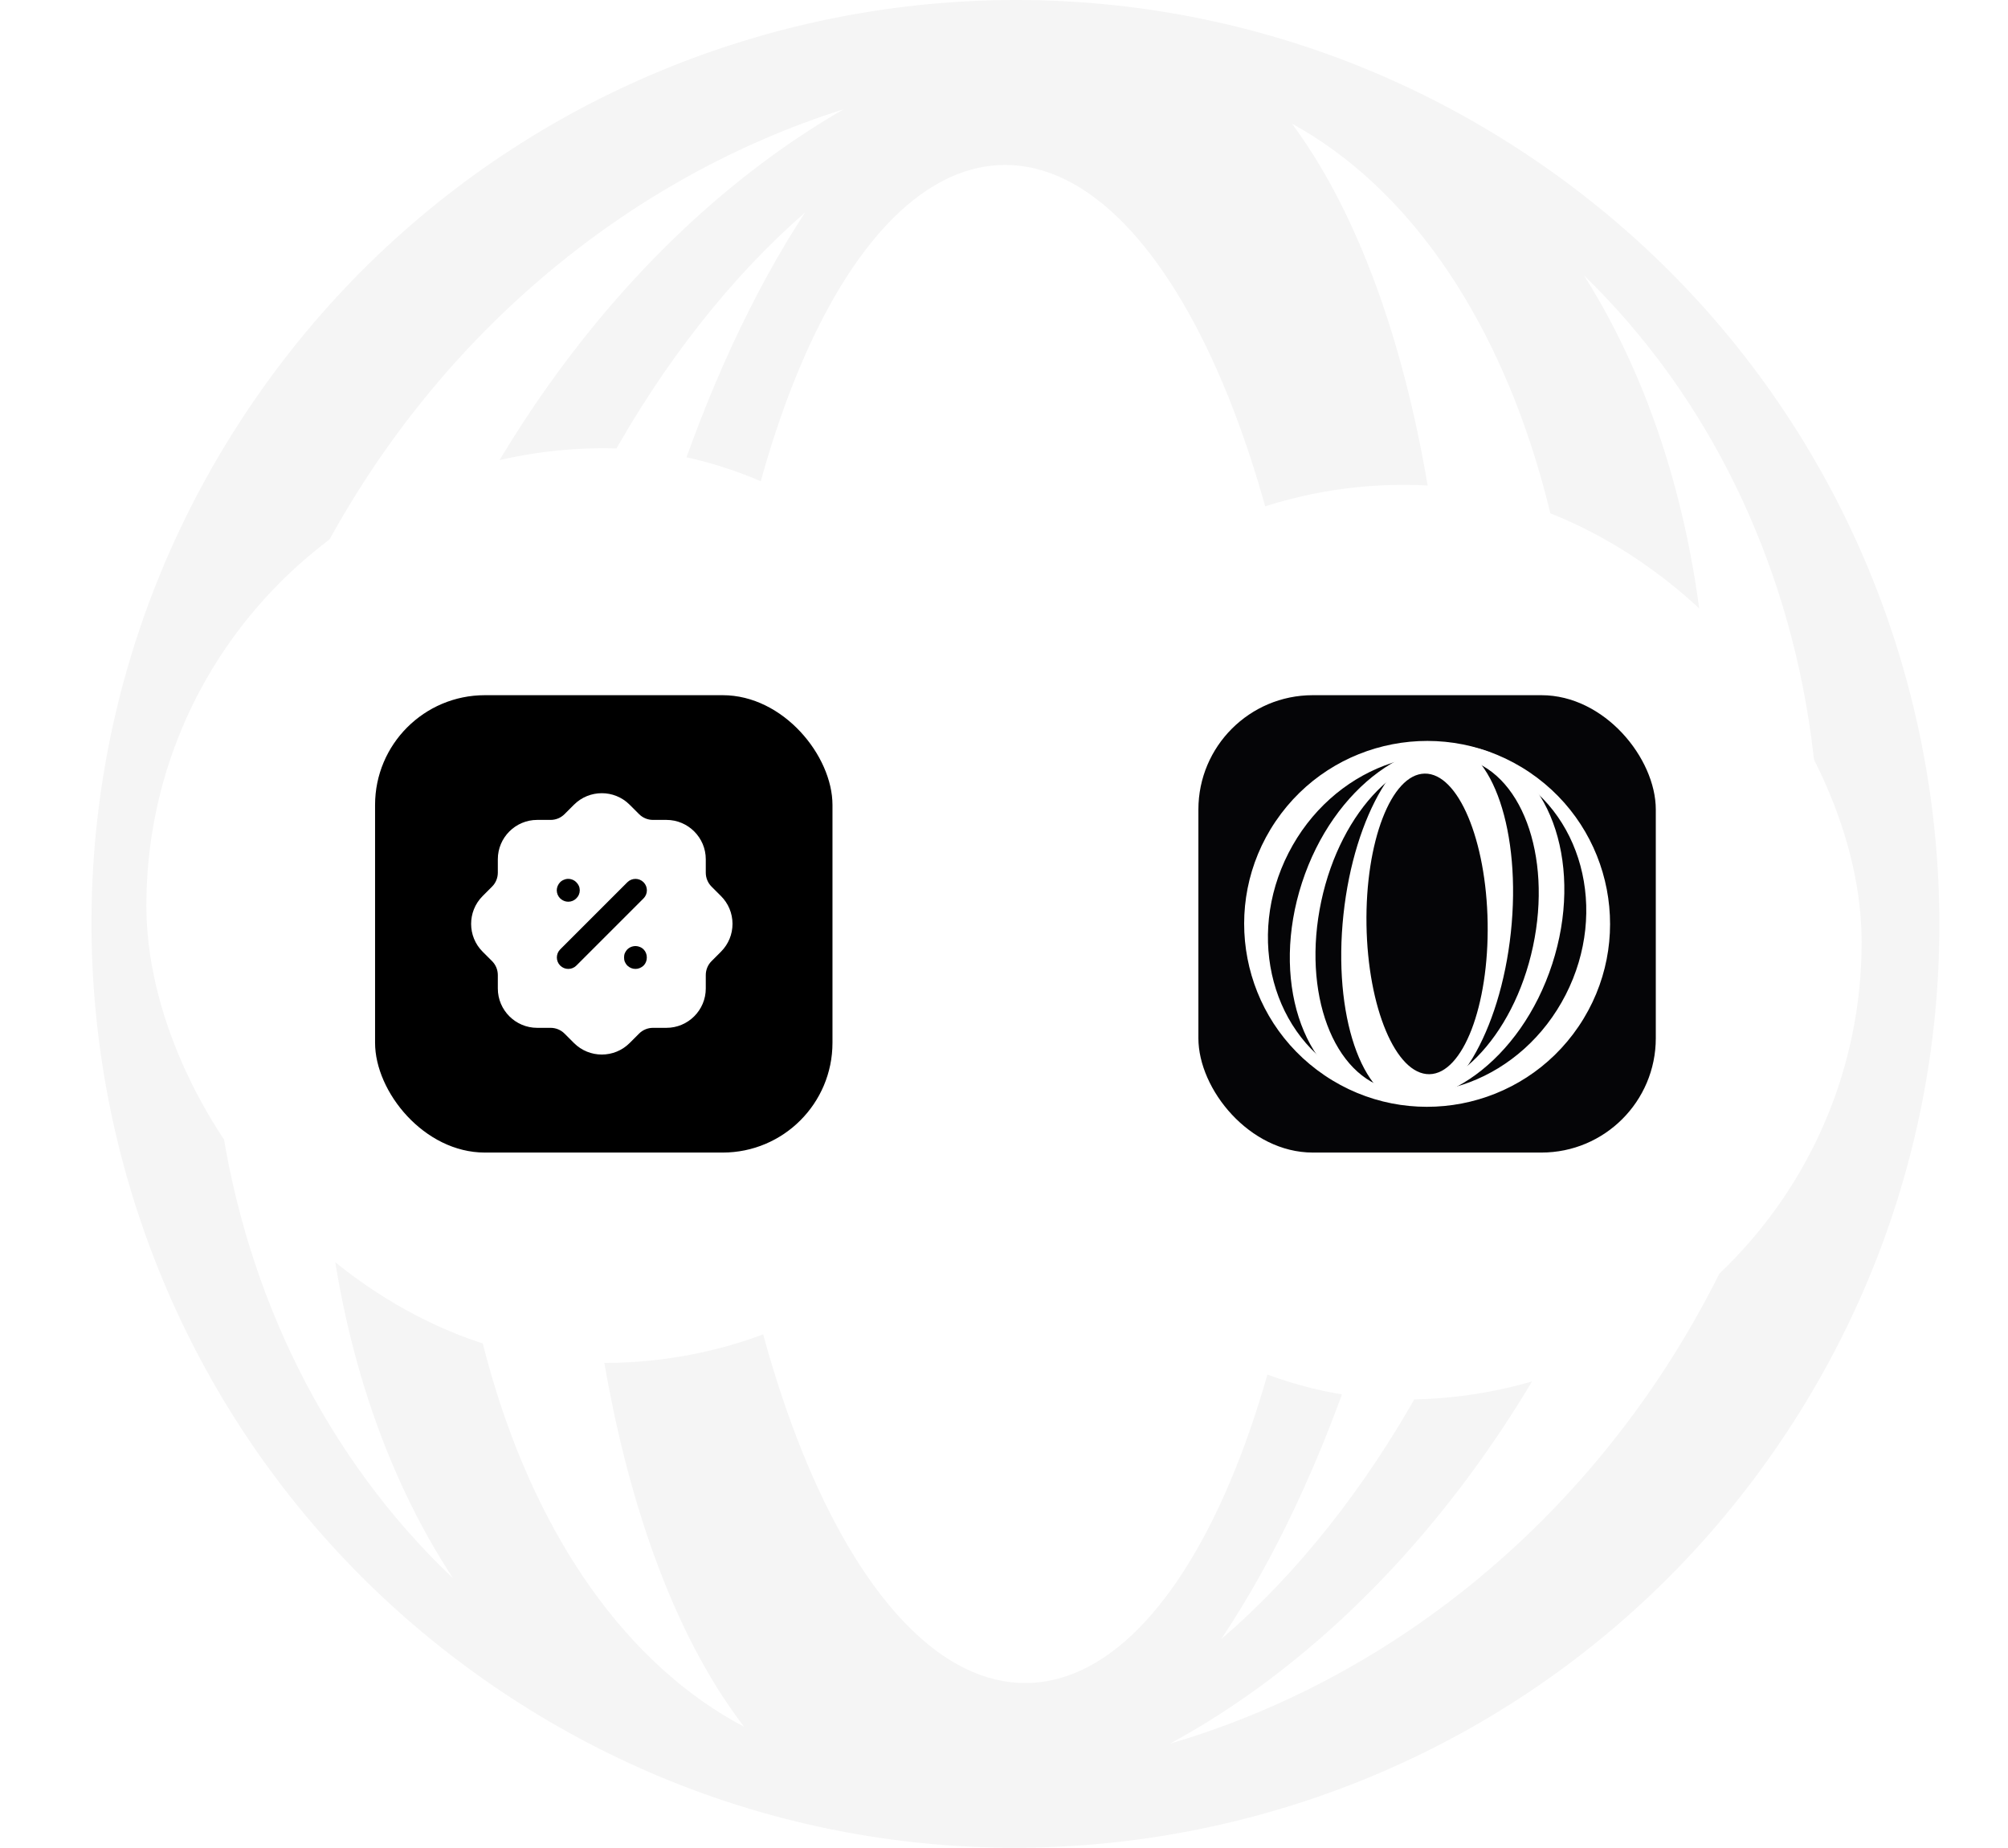 <svg width="439" height="404" viewBox="0 0 439 404" fill="none" xmlns="http://www.w3.org/2000/svg">
<path fill-rule="evenodd" clip-rule="evenodd" d="M389.26 315.223C326.731 407.599 201.154 431.793 108.777 369.262C16.401 306.731 -7.793 181.152 54.738 88.777C117.27 -3.599 242.848 -27.793 335.224 34.738C427.6 97.269 451.793 222.846 389.26 315.223ZM99.07 345.11C68.441 298.576 60.743 227.555 83.843 156.582C103.546 96.046 141.383 48.67 184.447 23.888C137.303 38.796 94.588 73.672 68.985 123.716C28.949 201.971 43.472 292.458 99.07 345.11ZM374.992 280.273C348.709 331.643 304.396 367.032 255.769 381.244C300.357 357.089 339.805 308.749 360.07 246.487C382.801 176.647 375.709 106.761 346.29 60.206C400.743 113.041 414.694 202.671 374.992 280.273ZM129.63 191.726C121.156 271.092 135.193 341.944 162.699 377.565C111.408 350.5 85.946 266.932 105.115 177.061C117.022 121.237 143.657 74.66 175.999 46.475C153.354 81.078 135.922 132.797 129.63 191.726ZM338.888 226.922C326.853 283.341 299.774 330.316 266.965 358.405C290.154 323.807 308.058 271.358 314.454 211.461C322.818 133.133 309.255 63.099 282.458 27.039C332.975 54.742 357.911 137.727 338.888 226.922ZM224.569 367.981C261.504 367.398 290.273 292.625 288.824 200.972C287.378 109.317 256.26 35.49 219.325 36.074C182.388 36.658 153.619 111.431 155.067 203.085C156.515 294.738 187.632 368.564 224.569 367.981Z" fill="#050507" fill-opacity="0.04"/>
<g filter="url(#filter0_d_2011_1561)">
<rect x="32" y="102" width="200" height="200" rx="100" fill="white"/>
</g>
<rect x="82" y="152" width="100" height="100" rx="24" fill="black"/>
<path d="M131.571 230.571C129.374 230.571 127.18 229.737 125.502 228.071L123.416 225.985C122.608 225.18 121.525 224.734 120.376 224.731H117.442C112.699 224.731 108.838 220.871 108.838 216.128V213.19C108.835 212.044 108.39 210.962 107.581 210.147L105.529 208.098C102.169 204.758 102.155 199.298 105.498 195.935L107.584 193.846C108.39 193.037 108.835 191.955 108.838 190.806V187.874C108.838 183.128 112.699 179.268 117.442 179.268H120.379C121.525 179.268 122.605 178.822 123.419 178.008L125.474 175.959C128.814 172.599 134.271 172.582 137.637 175.928L139.723 178.014C140.535 178.822 141.615 179.268 142.761 179.268H145.698C150.441 179.268 154.301 183.128 154.301 187.874V190.809C154.304 191.955 154.75 193.037 155.559 193.852L157.61 195.903C159.236 197.521 160.136 199.675 160.145 201.975C160.15 204.261 159.27 206.413 157.667 208.038C157.639 208.067 157.613 208.098 157.584 208.124L155.556 210.153C154.75 210.962 154.304 212.044 154.301 213.193V216.128C154.301 220.871 150.441 224.731 145.698 224.731H142.761C141.615 224.734 140.532 225.18 139.72 225.988L137.666 228.04C135.992 229.726 133.78 230.571 131.571 230.571Z" fill="white"/>
<path fill-rule="evenodd" clip-rule="evenodd" d="M125.983 196.435C125.511 196.906 124.9 197.16 124.223 197.16C123.588 197.16 122.966 196.9 122.466 196.432C121.991 195.96 121.723 195.315 121.723 194.66C121.723 194.037 121.986 193.397 122.448 192.903C122.703 192.646 123.006 192.452 123.308 192.349C124.171 191.954 125.317 192.186 125.997 192.9C126.24 193.143 126.426 193.409 126.549 193.686C126.683 193.983 126.752 194.32 126.752 194.66C126.752 195.34 126.48 195.972 125.983 196.435ZM140.695 192.893C139.721 191.922 138.135 191.922 137.161 192.893L122.474 207.58C121.5 208.554 121.5 210.14 122.474 211.117C122.948 211.589 123.574 211.849 124.243 211.849C124.911 211.849 125.537 211.589 126.008 211.117L140.695 196.431C141.67 195.453 141.67 193.87 140.695 192.893ZM139.881 207.046C138.955 206.658 137.858 206.869 137.126 207.601C136.975 207.778 136.76 208.052 136.615 208.375C136.46 208.724 136.44 209.098 136.44 209.349C136.44 209.601 136.46 209.972 136.615 210.321C136.758 210.641 136.929 210.901 137.155 211.127C137.672 211.607 138.272 211.85 138.941 211.85C139.575 211.85 140.198 211.592 140.709 211.115C141.164 210.661 141.412 210.032 141.412 209.349C141.412 208.664 141.164 208.038 140.706 207.581C140.455 207.332 140.152 207.138 139.881 207.046Z" fill="black"/>
<g filter="url(#filter1_d_2011_1561)">
<rect x="212" y="102" width="200" height="200" rx="100" fill="white"/>
</g>
<rect x="262" y="152" width="100" height="100" rx="25" fill="#050507"/>
<path fill-rule="evenodd" clip-rule="evenodd" d="M289.584 235.121C307.876 247.503 332.743 242.712 345.125 224.42C357.507 206.128 352.717 181.261 334.425 168.879C316.132 156.496 291.265 161.287 278.883 179.579C266.5 197.872 271.291 222.739 289.584 235.121ZM294.889 235.448C311.622 244.008 332.848 235.972 342.299 217.5C351.75 199.026 345.847 177.111 329.114 168.55C312.382 159.989 291.155 168.025 281.704 186.498C272.253 204.971 278.156 226.887 294.889 235.448Z" fill="white"/>
<path fill-rule="evenodd" clip-rule="evenodd" d="M299.657 239.817C314.761 244.733 332.53 231.746 339.345 210.809C346.159 189.872 339.438 168.914 324.334 163.998C309.229 159.082 291.461 172.069 284.646 193.006C277.832 213.943 284.552 234.901 299.657 239.817ZM304.277 238.226C317.06 240.952 330.883 226.943 335.15 206.935C339.417 186.927 332.514 168.497 319.731 165.771C306.948 163.044 293.126 177.053 288.859 197.061C284.591 217.069 291.494 235.499 304.277 238.226Z" fill="white"/>
<path fill-rule="evenodd" clip-rule="evenodd" d="M307.783 241.525C317.89 242.604 327.976 225.747 330.312 203.873C332.648 182 326.348 163.393 316.241 162.314C306.135 161.235 296.049 178.092 293.713 199.965C291.377 221.839 297.677 240.446 307.783 241.525ZM312.513 234.867C319.827 234.752 325.524 219.945 325.237 201.796C324.95 183.647 318.788 169.028 311.474 169.143C304.16 169.259 298.463 184.065 298.75 202.215C299.037 220.364 305.199 234.983 312.513 234.867Z" fill="white"/>
<defs>
<filter id="filter0_d_2011_1561" x="0" y="66" width="264" height="264" filterUnits="userSpaceOnUse" color-interpolation-filters="sRGB">
<feFlood flood-opacity="0" result="BackgroundImageFix"/>
<feColorMatrix in="SourceAlpha" type="matrix" values="0 0 0 0 0 0 0 0 0 0 0 0 0 0 0 0 0 0 127 0" result="hardAlpha"/>
<feOffset dy="-4"/>
<feGaussianBlur stdDeviation="16"/>
<feComposite in2="hardAlpha" operator="out"/>
<feColorMatrix type="matrix" values="0 0 0 0 0 0 0 0 0 0 0 0 0 0 0 0 0 0 0.1 0"/>
<feBlend mode="normal" in2="BackgroundImageFix" result="effect1_dropShadow_2011_1561"/>
<feBlend mode="normal" in="SourceGraphic" in2="effect1_dropShadow_2011_1561" result="shape"/>
</filter>
<filter id="filter1_d_2011_1561" x="175" y="74" width="264" height="264" filterUnits="userSpaceOnUse" color-interpolation-filters="sRGB">
<feFlood flood-opacity="0" result="BackgroundImageFix"/>
<feColorMatrix in="SourceAlpha" type="matrix" values="0 0 0 0 0 0 0 0 0 0 0 0 0 0 0 0 0 0 127 0" result="hardAlpha"/>
<feOffset dx="-5" dy="4"/>
<feGaussianBlur stdDeviation="16"/>
<feComposite in2="hardAlpha" operator="out"/>
<feColorMatrix type="matrix" values="0 0 0 0 0.169 0 0 0 0 0.455 0 0 0 0 0.906 0 0 0 0.1 0"/>
<feBlend mode="normal" in2="BackgroundImageFix" result="effect1_dropShadow_2011_1561"/>
<feBlend mode="normal" in="SourceGraphic" in2="effect1_dropShadow_2011_1561" result="shape"/>
</filter>
</defs>
</svg>
